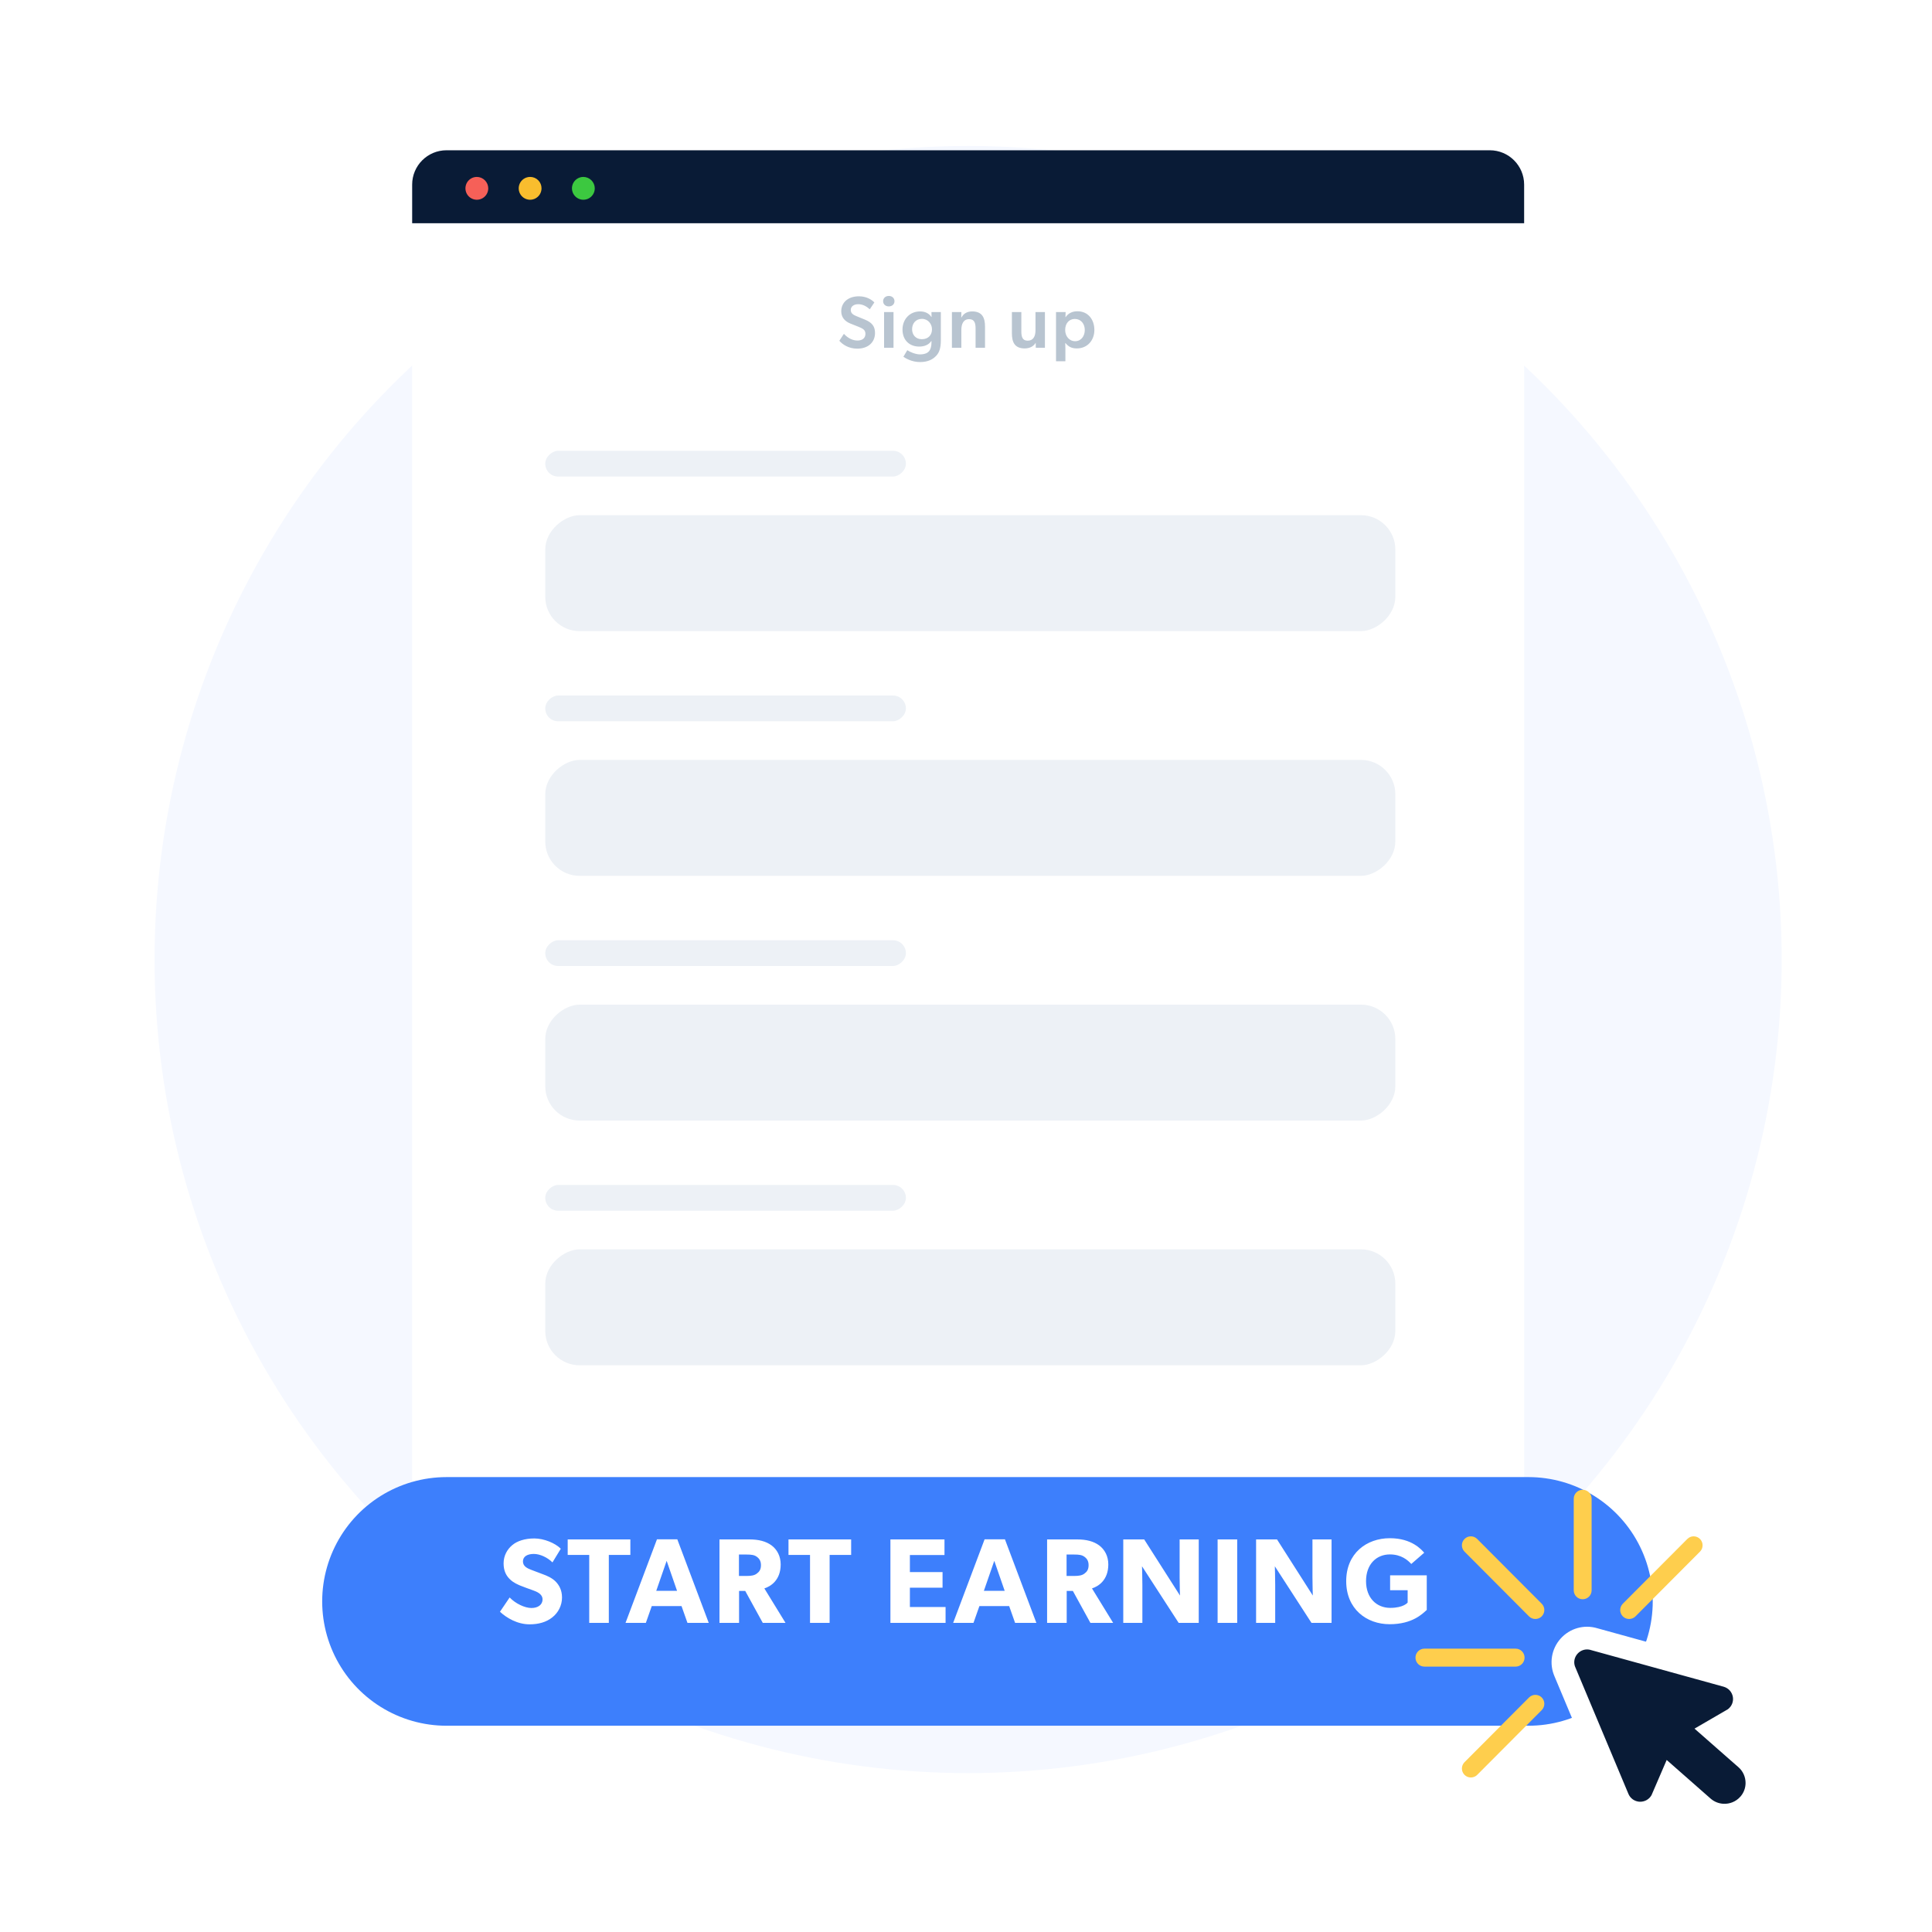 <svg xmlns="http://www.w3.org/2000/svg" width="450" height="450" viewBox="0 0 450 450" fill="none"><circle cx="225.495" cy="223.495" r="189.495" fill="#F5F8FF"></circle><g filter="url(#filter0_dd_32419_93651)"><rect x="96" y="38" width="259" height="340" rx="5.29" fill="white"></rect><line x1="135.985" y1="120.91" x2="316.298" y2="120.91" stroke="white" stroke-width="16.82" stroke-linecap="round"></line><line x1="135.985" y1="160.862" x2="316.298" y2="160.862" stroke="white" stroke-width="16.82" stroke-linecap="round"></line><line x1="135.985" y1="200.815" x2="316.298" y2="200.815" stroke="white" stroke-width="16.82" stroke-linecap="round"></line></g><path d="M201.49 74.458L199.516 73.651C198.898 73.394 198.159 73.067 198.159 72.209C198.159 71.333 198.932 70.853 199.911 70.853C200.924 70.853 201.834 71.35 202.589 72.037L203.654 70.44C202.95 69.719 201.731 69.015 200.048 69.015C197.558 69.015 195.944 70.44 195.944 72.501C195.944 73.943 196.803 74.853 198.091 75.368L199.945 76.106C200.958 76.519 201.576 76.828 201.576 77.755C201.576 78.785 200.821 79.317 199.722 79.317C198.606 79.317 197.49 78.768 196.562 77.755L195.498 79.369C196.271 80.262 197.661 81.206 199.687 81.206C202.194 81.206 203.808 79.747 203.808 77.549C203.808 76.072 203.156 75.145 201.49 74.458ZM207.018 71.368C207.791 71.368 208.341 70.87 208.341 70.149C208.341 69.445 207.791 68.93 207.018 68.93C206.246 68.93 205.696 69.445 205.696 70.149C205.696 70.87 206.246 71.368 207.018 71.368ZM205.92 72.69V81H208.117V72.69H205.92ZM216.924 79.42H216.958V79.832C216.958 80.76 216.701 81.446 216.392 81.807C216.083 82.168 215.464 82.545 214.28 82.545C213.215 82.545 211.859 81.944 211.327 81.567L210.417 83.095C210.829 83.387 212.305 84.331 214.28 84.331C216.271 84.331 217.336 83.627 218.057 82.871C218.761 82.133 219.139 81.103 219.139 79.283V72.69H216.958L216.975 73.84H216.941C216.357 72.947 215.413 72.535 214.297 72.535C211.824 72.535 210.21 74.441 210.21 76.742C210.21 79.386 211.996 80.725 214.091 80.725C215.361 80.725 216.357 80.279 216.924 79.42ZM217.078 76.69C217.078 77.961 216.289 79.008 214.709 79.008C213.267 79.008 212.443 77.961 212.443 76.69C212.443 75.334 213.301 74.269 214.743 74.269C216.186 74.269 217.078 75.488 217.078 76.69ZM227.232 76.553V81H229.43V76.072C229.43 74.081 228.829 72.535 226.442 72.535C225.24 72.535 224.399 73.067 223.953 73.943H223.901L223.918 72.69H221.72V81H223.918V76.862C223.918 75.471 224.382 74.338 225.738 74.338C227.009 74.338 227.232 75.317 227.232 76.553ZM237.889 77.137V72.69H235.692V77.618C235.692 79.609 236.275 81.154 238.662 81.154C239.864 81.154 240.757 80.657 241.237 79.832L241.255 81H243.384V72.69H241.186V76.913C241.186 78.304 240.688 79.352 239.366 79.352C238.095 79.352 237.889 78.373 237.889 77.137ZM248.168 73.857L248.202 72.69H245.97V84.142H248.151V81.258C248.151 80.674 248.134 80.296 248.116 79.901L248.151 79.884C248.838 80.708 249.542 81.154 250.812 81.154C253.336 81.154 254.899 79.214 254.899 76.862C254.899 74.389 253.405 72.501 250.967 72.501C249.868 72.501 248.872 72.879 248.202 73.874L248.168 73.857ZM250.349 74.287C251.774 74.287 252.667 75.42 252.667 76.862C252.667 78.253 251.842 79.472 250.417 79.472C249.009 79.472 248.099 78.253 248.099 76.862C248.099 75.3 249.026 74.287 250.349 74.287Z" fill="#B8C4D0"></path><rect x="325" y="120" width="27" height="198" rx="8" transform="rotate(90 325 120)" fill="#EDF1F6"></rect><rect x="211" y="105" width="6" height="84" rx="3" transform="rotate(90 211 105)" fill="#EDF1F6"></rect><rect x="325" y="177" width="27" height="198" rx="8" transform="rotate(90 325 177)" fill="#EDF1F6"></rect><rect x="211" y="162" width="6" height="84" rx="3" transform="rotate(90 211 162)" fill="#EDF1F6"></rect><rect x="325" y="234" width="27" height="198" rx="8" transform="rotate(90 325 234)" fill="#EDF1F6"></rect><rect x="211" y="219" width="6" height="84" rx="3" transform="rotate(90 211 219)" fill="#EDF1F6"></rect><rect x="325" y="291" width="27" height="198" rx="8" transform="rotate(90 325 291)" fill="#EDF1F6"></rect><rect x="211" y="276" width="6" height="84" rx="3" transform="rotate(90 211 276)" fill="#EDF1F6"></rect><path d="M355 43C355 38.582 351.418 35 347 35H104C99.582 35 96 38.582 96 43V52H355V43Z" fill="#091B36"></path><path d="M113.724 43.861C113.726 44.387 113.571 44.902 113.279 45.34C112.988 45.779 112.573 46.121 112.088 46.323C111.602 46.525 111.067 46.579 110.551 46.477C110.035 46.375 109.561 46.122 109.188 45.75C108.816 45.379 108.562 44.905 108.459 44.389C108.356 43.872 108.408 43.337 108.609 42.851C108.81 42.364 109.151 41.948 109.588 41.656C110.026 41.363 110.54 41.207 111.066 41.207C111.768 41.212 112.441 41.493 112.938 41.989C113.435 42.486 113.718 43.158 113.724 43.861Z" fill="#F66058"></path><path d="M126.132 43.861C126.133 44.387 125.978 44.903 125.687 45.341C125.395 45.779 124.98 46.121 124.494 46.324C124.008 46.526 123.473 46.579 122.956 46.476C122.44 46.374 121.966 46.12 121.594 45.748C121.222 45.376 120.968 44.901 120.866 44.385C120.764 43.868 120.817 43.333 121.019 42.846C121.221 42.36 121.562 41.944 122.001 41.653C122.439 41.361 122.954 41.206 123.48 41.207C123.829 41.205 124.174 41.273 124.497 41.406C124.819 41.538 125.112 41.734 125.359 41.98C125.606 42.227 125.801 42.52 125.933 42.843C126.066 43.166 126.134 43.512 126.132 43.861Z" fill="#F9BD2E"></path><path d="M138.536 43.861C138.538 44.387 138.383 44.902 138.091 45.34C137.8 45.779 137.385 46.121 136.9 46.323C136.414 46.525 135.879 46.579 135.363 46.477C134.847 46.375 134.373 46.122 134 45.75C133.628 45.379 133.374 44.905 133.271 44.389C133.168 43.872 133.22 43.337 133.421 42.851C133.622 42.364 133.963 41.948 134.4 41.656C134.838 41.363 135.352 41.207 135.878 41.207C136.58 41.212 137.253 41.493 137.75 41.989C138.247 42.486 138.53 43.158 138.536 43.861Z" fill="#3CC840"></path><g filter="url(#filter1_d_32419_93651)"><path d="M99 368L351 368" stroke="#3D7FFC" stroke-width="57.913" stroke-linecap="round"></path></g><path d="M130.904 372.083C130.904 370.337 130.2 369.153 129.383 368.336C128.509 367.463 127.213 366.956 126.678 366.759C126.058 366.505 124.621 365.998 123.776 365.66C122.903 365.322 121.804 364.871 121.804 363.688C121.804 362.504 122.874 361.941 124.339 361.941C125.805 361.941 127.551 362.786 128.678 363.913L130.622 360.729C129.298 359.405 126.706 358.335 124.452 358.335C122.198 358.335 120.423 358.954 119.325 359.884C118.198 360.814 117.296 362.279 117.296 364.138C117.296 365.97 117.972 367.097 118.817 367.886C119.663 368.703 120.649 369.069 121.128 369.294C121.776 369.576 123.241 370.083 124.086 370.393C124.931 370.703 126.368 371.21 126.368 372.534C126.368 373.83 125.241 374.535 123.776 374.535C122.283 374.535 120.113 373.549 118.705 372.083L116.451 375.408C118.029 376.873 120.536 378.338 123.353 378.338C125.438 378.338 127.241 377.831 128.622 376.732C130.031 375.633 130.904 373.943 130.904 372.083ZM146.822 362.166V358.56H132.228V362.166H137.243V378H141.807V362.166H146.822ZM165.08 378L157.755 358.532H153.022L145.697 378H150.43L151.81 374.084H158.741L160.122 378H165.08ZM157.699 370.534H152.853L155.276 363.547L157.699 370.534ZM182.962 378L178.031 369.97C179.468 369.52 181.835 368.083 181.835 364.392C181.835 362.448 180.99 360.898 179.694 359.941C178.426 359.011 176.735 358.56 174.566 358.56H167.579V378H172.143V370.562H173.58L177.665 378H182.962ZM177.243 364.561C177.243 365.575 176.848 366.111 176.257 366.533C175.693 366.956 174.961 367.069 173.918 367.069H172.115V362.082H173.918C174.961 362.082 175.693 362.166 176.257 362.589C176.848 363.011 177.243 363.575 177.243 364.561ZM198.249 362.166V358.56H183.655V362.166H188.67V378H193.234V362.166H198.249ZM220.243 378V374.309H211.932V369.801H219.538V366.167H211.932V362.194H219.989V358.56H207.396V378H220.243ZM241.392 378L234.067 358.532H229.334L222.008 378H226.742L228.122 374.084H235.053L236.433 378H241.392ZM234.01 370.534H229.164L231.587 363.547L234.01 370.534ZM259.274 378L254.343 369.97C255.78 369.52 258.147 368.083 258.147 364.392C258.147 362.448 257.301 360.898 256.005 359.941C254.738 359.011 253.047 358.56 250.878 358.56H243.891V378H248.455V370.562H249.892L253.977 378H259.274ZM253.554 364.561C253.554 365.575 253.16 366.111 252.568 366.533C252.005 366.956 251.272 367.069 250.23 367.069H248.427V362.082H250.23C251.272 362.082 252.005 362.166 252.568 362.589C253.16 363.011 253.554 363.575 253.554 364.561ZM279.21 378V358.56H274.758V367.378C274.758 369.435 274.843 371.633 274.843 371.633L266.503 358.56H261.629V378H266.081V369.21C266.081 367.153 265.996 364.815 265.996 364.815L274.533 378H279.21ZM288.169 378V358.56H283.605V378H288.169ZM310.147 378V358.56H305.696V367.378C305.696 369.435 305.78 371.633 305.78 371.633L297.441 358.56H292.567V378H297.018V369.21C297.018 367.153 296.934 364.815 296.934 364.815L305.47 378H310.147ZM332.32 374.985V366.928H323.783V370.393H327.868V373.267C327.868 373.267 326.967 374.506 323.811 374.506C320.656 374.506 318.177 372.224 318.177 368.28C318.177 364.336 320.6 362.054 323.727 362.054C326.375 362.054 327.897 363.378 328.714 364.279L331.728 361.659C331.108 360.983 328.883 358.278 323.727 358.278C318.289 358.278 313.556 361.8 313.556 368.28C313.556 374.76 318.289 378.31 323.671 378.31C329.024 378.31 331.334 375.859 332.32 374.985Z" fill="white"></path><path d="M368.636 372.499C369.791 372.499 370.719 371.568 370.719 370.409V349.09C370.719 347.931 369.791 347 368.636 347C367.481 347 366.553 347.931 366.553 349.09V370.409C366.553 371.558 367.481 372.499 368.636 372.499Z" fill="#FECE4D"></path><path d="M355.103 386.095C355.103 384.936 354.175 384.005 353.02 384.005H331.776C330.621 384.005 329.693 384.936 329.693 386.095C329.693 387.254 330.621 388.185 331.776 388.185H353.02C354.165 388.185 355.103 387.244 355.103 386.095Z" fill="#FECE4D"></path><path d="M379.455 377.094C379.986 377.094 380.525 376.894 380.932 376.486L395.957 361.409C396.771 360.592 396.771 359.271 395.957 358.454C395.142 357.637 393.827 357.637 393.012 358.454L377.988 373.531C377.174 374.348 377.174 375.669 377.988 376.486C378.386 376.894 378.925 377.094 379.455 377.094Z" fill="#FECE4D"></path><path d="M344.06 358.454C343.246 357.637 341.93 357.637 341.116 358.454C340.301 359.271 340.301 360.592 341.116 361.409L356.14 376.486C356.547 376.894 357.077 377.094 357.617 377.094C358.147 377.094 358.687 376.894 359.094 376.486C359.908 375.669 359.908 374.348 359.094 373.531L344.06 358.454Z" fill="#FECE4D"></path><path d="M356.14 395.379L341.116 410.447C340.301 411.264 340.301 412.584 341.116 413.401C341.523 413.81 342.053 414.009 342.593 414.009C343.123 414.009 343.662 413.81 344.069 413.401L359.094 398.324C359.908 397.507 359.908 396.187 359.094 395.37C358.27 394.562 356.954 394.562 356.14 395.379Z" fill="#FECE4D"></path><path d="M406.669 409.631L406.663 409.627L406.028 409.07L405.98 409.028L405.963 409.015C405.953 409.005 405.938 408.992 405.922 408.979C405.91 408.968 405.896 408.956 405.88 408.944L399.194 403.071L403.714 400.446L403.808 400.392L403.897 400.33L403.98 400.272L404.022 400.243L404.063 400.212C405.756 398.934 406.59 396.833 406.21 394.735C405.829 392.641 404.319 390.982 402.326 390.363L402.286 390.35L402.246 390.339L371.41 381.821L371.295 381.787C369.17 381.145 366.918 381.799 365.455 383.439L365.455 383.439L365.445 383.45C363.998 385.089 363.62 387.39 364.505 389.412L376.881 418.923L376.895 418.954L376.908 418.985C377.775 420.91 379.631 422.186 381.752 422.296C383.86 422.404 385.851 421.343 386.923 419.51L386.941 419.478L386.959 419.447L387.009 419.355L387.069 419.245L387.119 419.129L389.191 414.32L396.684 420.909L396.685 420.91C398.013 422.076 399.639 422.688 401.272 422.777L401.279 422.778C403.482 422.892 405.736 422.039 407.322 420.257L407.333 420.246L407.375 420.204L407.448 420.118C408.626 418.728 409.208 417.026 409.221 415.335L409.221 415.331C409.234 413.226 408.37 411.13 406.669 409.631Z" fill="#091B36" stroke="white" stroke-width="5.29"></path><defs><filter id="filter0_dd_32419_93651" x="84" y="28" width="283" height="364" filterUnits="userSpaceOnUse" color-interpolation-filters="sRGB"><feFlood flood-opacity="0" result="BackgroundImageFix"></feFlood><feColorMatrix in="SourceAlpha" type="matrix" values="0 0 0 0 0 0 0 0 0 0 0 0 0 0 0 0 0 0 127 0" result="hardAlpha"></feColorMatrix><feOffset dy="4"></feOffset><feGaussianBlur stdDeviation="5"></feGaussianBlur><feColorMatrix type="matrix" values="0 0 0 0 0.608 0 0 0 0 0.675 0 0 0 0 0.737 0 0 0 0.35 0"></feColorMatrix><feBlend mode="normal" in2="BackgroundImageFix" result="effect1_dropShadow_32419_93651"></feBlend><feColorMatrix in="SourceAlpha" type="matrix" values="0 0 0 0 0 0 0 0 0 0 0 0 0 0 0 0 0 0 127 0" result="hardAlpha"></feColorMatrix><feOffset dy="2"></feOffset><feGaussianBlur stdDeviation="6"></feGaussianBlur><feColorMatrix type="matrix" values="0 0 0 0 0.896 0 0 0 0 0.93 0 0 0 0 0.996 0 0 0 0.5 0"></feColorMatrix><feBlend mode="normal" in2="effect1_dropShadow_32419_93651" result="effect2_dropShadow_32419_93651"></feBlend><feBlend mode="normal" in="SourceGraphic" in2="effect2_dropShadow_32419_93651" result="shape"></feBlend></filter><filter id="filter1_d_32419_93651" x="57.044" y="326.043" width="345.913" height="93.913" filterUnits="userSpaceOnUse" color-interpolation-filters="sRGB"><feFlood flood-opacity="0" result="BackgroundImageFix"></feFlood><feColorMatrix in="SourceAlpha" type="matrix" values="0 0 0 0 0 0 0 0 0 0 0 0 0 0 0 0 0 0 127 0" result="hardAlpha"></feColorMatrix><feOffset dx="5" dy="5"></feOffset><feGaussianBlur stdDeviation="9"></feGaussianBlur><feColorMatrix type="matrix" values="0 0 0 0 0.049 0 0 0 0 0.145 0 0 0 0 0.392 0 0 0 0.35 0"></feColorMatrix><feBlend mode="normal" in2="BackgroundImageFix" result="effect1_dropShadow_32419_93651"></feBlend><feBlend mode="normal" in="SourceGraphic" in2="effect1_dropShadow_32419_93651" result="shape"></feBlend></filter></defs></svg>